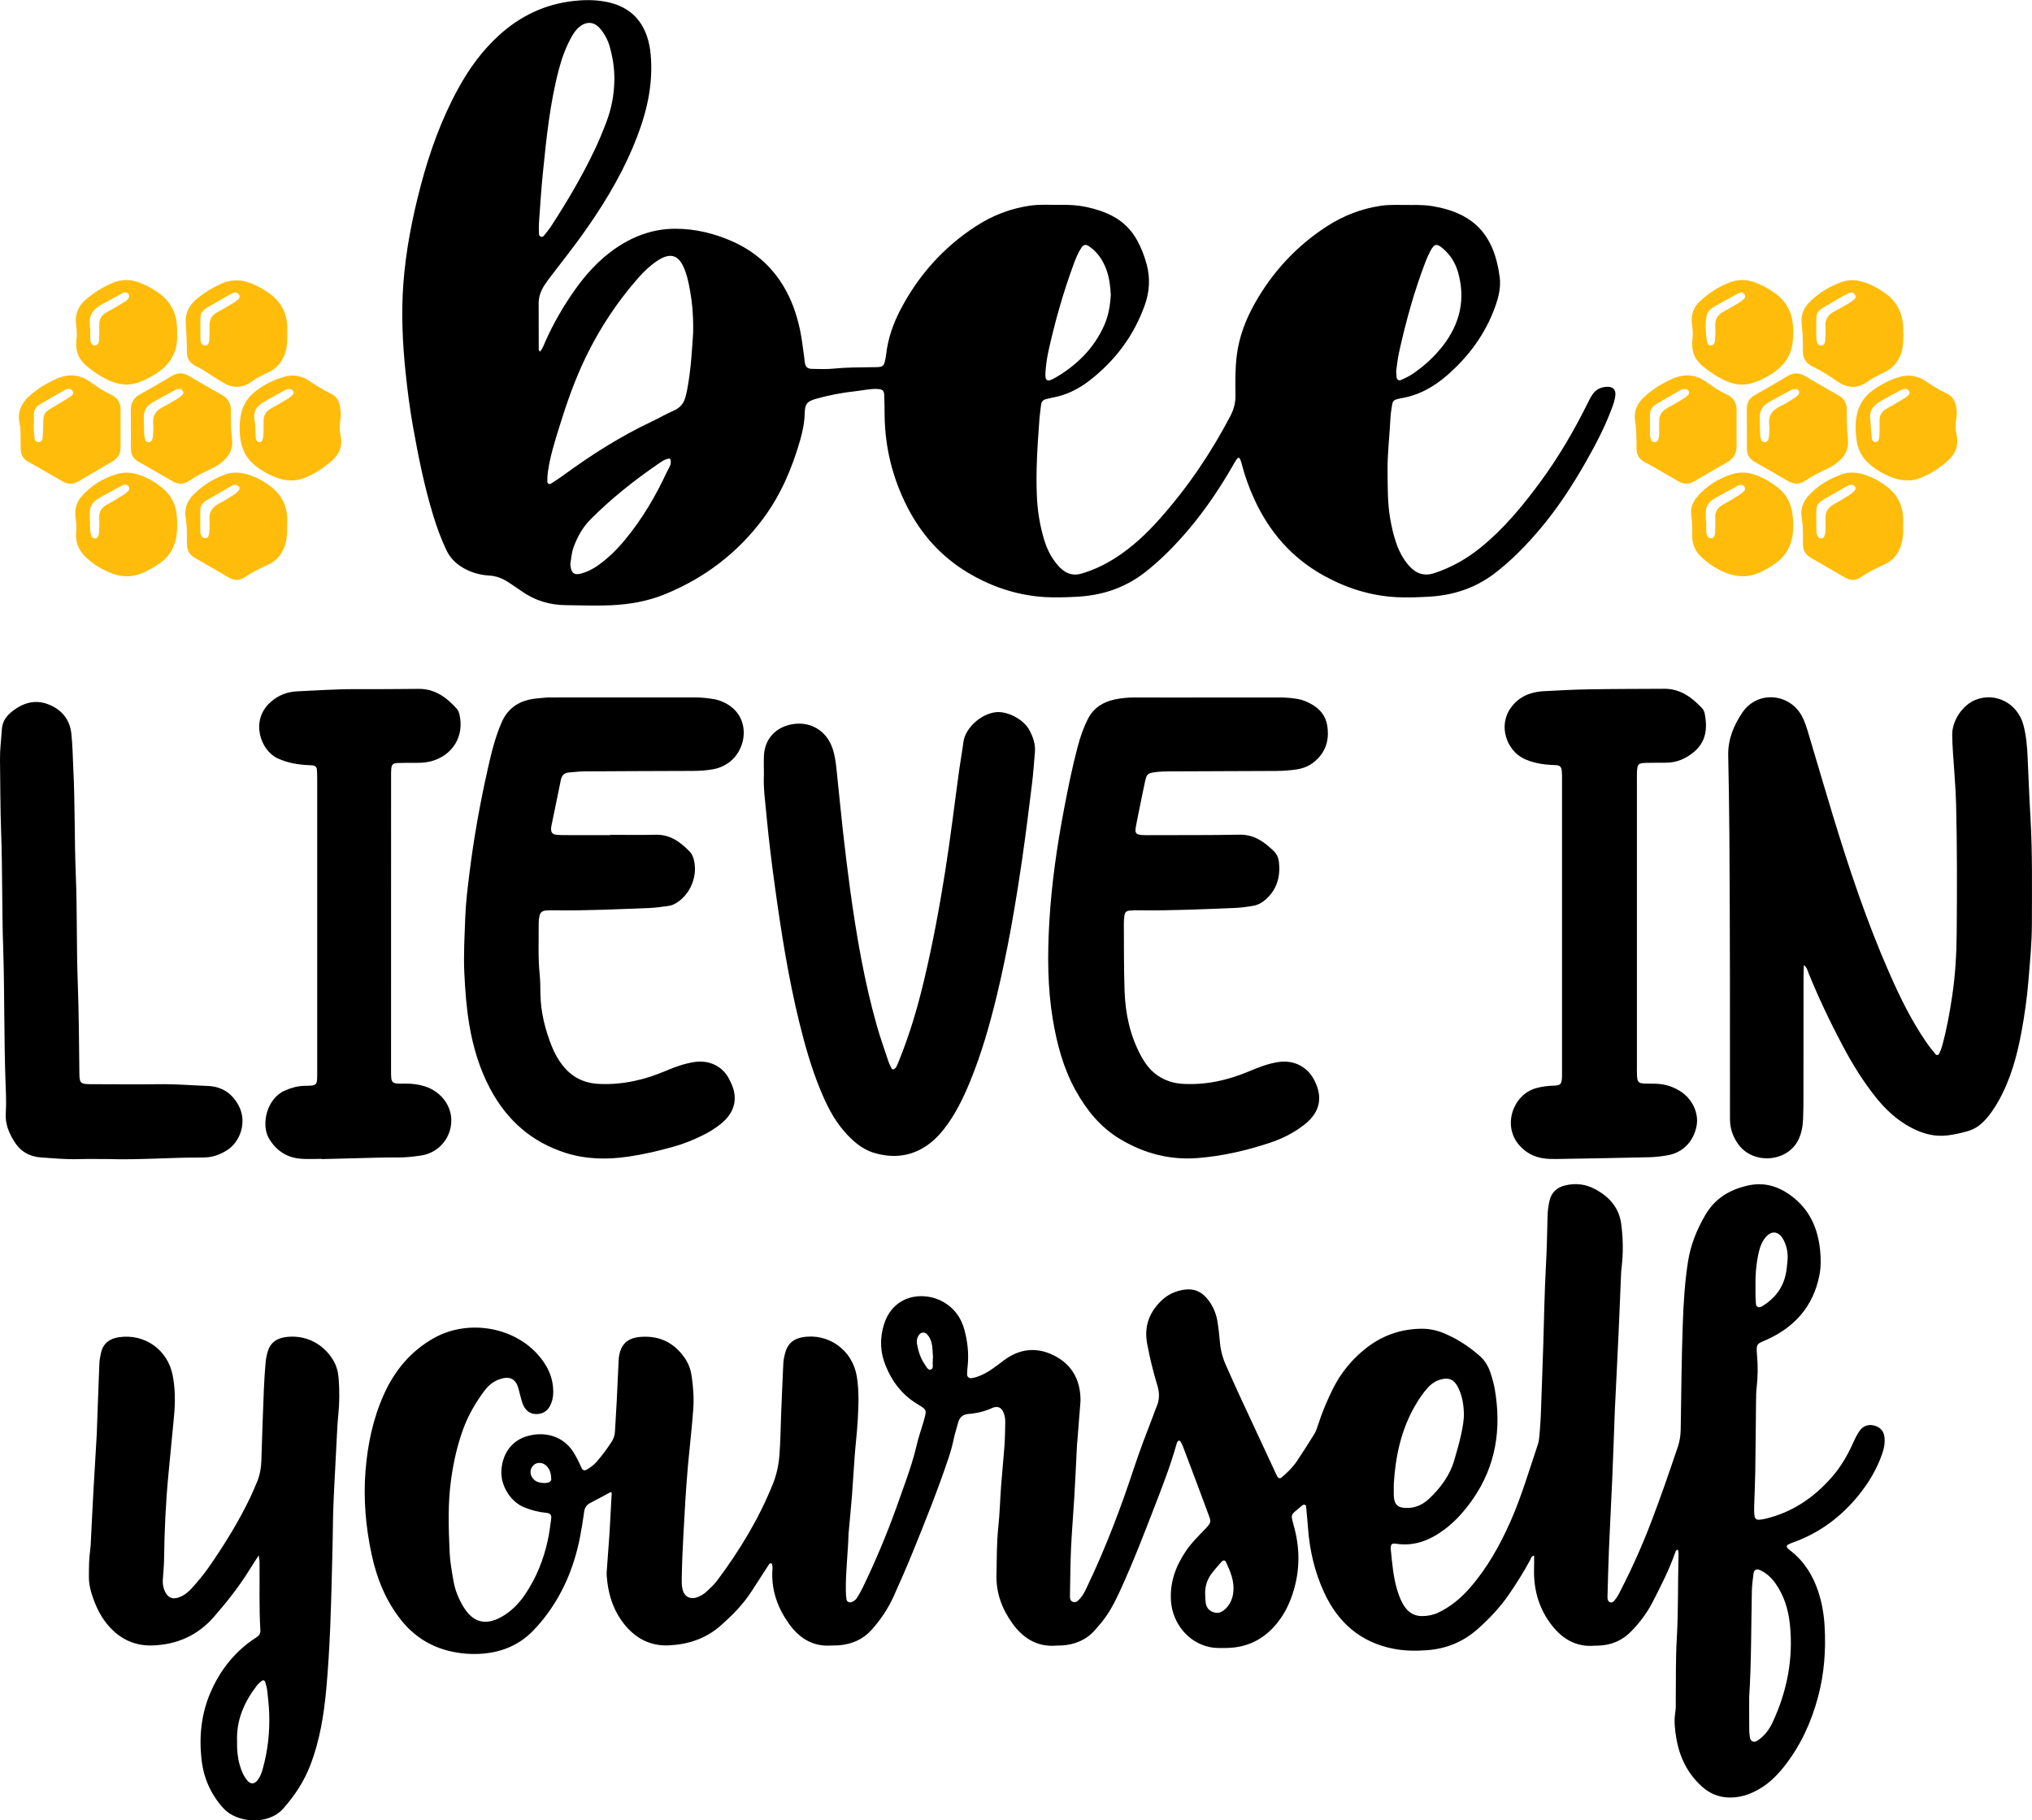 <?xml version="1.0" encoding="UTF-8"?>
<svg xmlns="http://www.w3.org/2000/svg" xmlns:xlink="http://www.w3.org/1999/xlink" version="1.1" id="katman_1" x="0px" y="0px" viewBox="0 0 661.74 592.78" style="enable-background:new 0 0 661.74 592.78;" xml:space="preserve"> <style type="text/css"> .st0{fill:#FFBC0A;} </style> <g> <path d="M546.37,504.59c-0.65,0.24-0.73,0.7-0.87,1.1c-1.95,5.55-4.62,10.77-7.3,15.98c-1.81,3.53-4.18,6.67-6.95,9.53 c-2.99,3.08-6.62,4.58-10.88,4.67c-0.34,0.01-0.68-0.01-1.01,0.02c-6.43,0.56-11.06-2.54-14.62-7.47 c-3.84-5.3-5.37-11.35-5.15-17.86c0.04-1.32,0.01-2.65,0.01-3.99c-0.96,0.14-1.03,0.94-1.32,1.48c-2.02,3.78-4.32,7.4-6.73,10.94 c-2.94,4.32-6.48,8.09-10.39,11.53c-4.73,4.17-10.23,6.41-16.55,6.85c-3.63,0.26-7.22,0.22-10.76-0.47 c-10.82-2.09-18.16-8.59-22.67-18.42c-3.04-6.61-4.68-13.62-5.21-20.89c-0.17-2.36-0.41-4.71-0.63-7.07 c-0.05-0.48-0.62-0.7-1.03-0.44c-0.1,0.06-0.2,0.11-0.28,0.18c-3.9,3.44-3.85,2.21-2.51,7.27c2.09,7.88,1.72,15.61-1.19,23.23 c-1.14,2.98-2.7,5.72-4.73,8.15c-4.12,4.94-9.43,7.57-15.9,7.72c-1.91,0.04-3.84,0.11-5.73-0.28c-6.89-1.41-12.09-7.63-12.62-14.91 c-0.45-6.15,1.56-11.53,4.95-16.51c1.59-2.34,3.58-4.34,5.55-6.37c2.96-3.04,2.67-2.77,1.3-6.48c-2.57-6.98-5.21-13.93-7.84-20.89 c-0.24-0.63-0.55-1.23-0.87-1.82c-0.08-0.15-0.39-0.28-0.55-0.24c-0.18,0.04-0.36,0.25-0.48,0.43c-0.12,0.18-0.18,0.41-0.24,0.63 c-2.1,7.5-4.97,14.73-7.78,21.99c-3.01,7.78-6.02,15.56-9.43,23.17c-1.66,3.7-3.31,7.41-5.61,10.78c-1.15,1.68-2.46,3.22-3.81,4.74 c-2.88,3.22-6.54,4.69-10.76,4.95c-0.56,0.04-1.13,0-1.69,0.04c-6.28,0.55-10.88-2.37-14.39-7.22c-3.38-4.68-5.33-9.91-5.19-15.78 c0.13-5.18,0.04-10.36,0.59-15.54c0.48-4.48,0.59-8.99,0.92-13.49c0.32-4.27,0.77-8.53,1.08-12.8c0.18-2.58,0.23-5.18,0.27-7.77 c0.02-1.24-0.14-2.47-0.72-3.62c-0.61-1.2-1.49-1.66-2.75-1.4c-0.22,0.05-0.44,0.11-0.64,0.2c-2.49,1.12-5.11,1.79-7.83,1.99 c-2,0.15-3,1.19-3.47,3.05c-0.44,1.74-1.04,3.44-1.4,5.22c-0.42,2.09-1.02,4.16-1.7,6.19c-3.44,10.26-7.46,20.31-11.54,30.34 c-1.99,4.91-4.11,9.77-6.29,14.59c-1.82,4.03-4.27,7.68-7.24,10.97c-2.78,3.09-6.35,4.58-10.43,4.97c-0.9,0.09-1.8,0.02-2.7,0.08 c-6.03,0.42-10.43-2.47-13.75-7.12c-3.54-4.97-5.61-10.52-5.41-16.76c0.03-0.97,0.28-1.99-0.25-2.88 c-0.67-0.11-0.84,0.36-1.06,0.71c-1.84,2.83-3.68,5.67-5.51,8.51c-2.72,4.21-6.22,7.71-9.94,11.01c-4.77,4.23-10.46,6.13-16.7,6.47 c-6.82,0.38-11.97-2.81-15.74-8.21c-2.96-4.24-4.32-9.14-4.71-14.29c-0.03-0.45-0.05-0.9-0.02-1.35c0.31-4.27,0.63-8.54,0.93-12.81 c0.12-1.69,0.19-3.38,0.28-5.06c0.14-2.68,0.29-5.36,0.43-8c-0.25-0.08-0.38-0.17-0.45-0.13c-2.18,1.16-4.34,2.36-6.54,3.49 c-1.21,0.62-1.81,1.52-1.99,2.89c-0.37,2.79-0.83,5.57-1.37,8.34c-1.94,9.9-5.78,18.95-12.13,26.85c-0.99,1.23-2.05,2.4-3.14,3.53 c-4.44,4.58-9.95,6.9-16.23,7.44c-3.72,0.32-7.43,0.04-11.08-0.85c-6.36-1.56-11.56-4.93-15.64-10.04 c-5.03-6.31-7.94-13.59-9.62-21.4c-1.93-8.97-2.71-18.08-1.99-27.23c0.68-8.57,2.43-16.96,5.98-24.87 c3.52-7.83,8.79-14.16,16.34-18.38c10.84-6.06,25.39-3.78,33.58,5.15c3.31,3.6,5.35,7.78,5.23,12.81c-0.04,1.5-0.38,2.89-1.08,4.21 c-0.95,1.77-2.51,2.6-4.43,2.6c-1.99,0-3.41-1.09-4.23-2.87c-0.38-0.81-0.6-1.7-0.84-2.56c-0.34-1.19-0.57-2.42-0.97-3.59 c-0.78-2.25-2.44-3.16-4.76-2.65c-2.53,0.55-4.51,1.96-6.06,4.03c-2.85,3.81-5.23,7.89-6.89,12.36c-1.93,5.2-3.13,10.58-3.93,16.06 c-1.18,8.08-0.91,16.2-0.54,24.3c0.14,3.14,0.73,6.27,1.27,9.37c0.53,3.02,1.7,5.84,3.31,8.46c3.02,4.91,7.05,5.99,12.1,3.25 c3.34-1.82,5.91-4.47,8.01-7.61c3.56-5.31,5.89-11.15,7.25-17.37c0.5-2.31,0.81-4.66,1.12-7.01c0.18-1.33-0.25-1.87-1.64-2.01 c-2.49-0.24-4.89-0.87-7.19-1.81c-4.43-1.82-7.64-7.05-7.38-11.89c0.3-5.62,3.42-9.91,8.57-11.32c5.88-1.62,11.68,0.21,14.85,5.21 c1.03,1.63,1.87,3.34,2.64,5.1c0.41,0.94,1,1.09,1.9,0.55c1.16-0.71,2.25-1.51,3.14-2.55c1.76-2.06,3.39-4.21,4.84-6.5 c0.62-0.98,0.97-2.01,1.04-3.17c0.17-3.26,0.4-6.52,0.57-9.78c0.23-4.5,0.43-9,0.64-13.5c0.02-0.34,0.04-0.68,0.08-1.01 c0.58-4.28,2.86-6.34,7.17-6.63c6.19-0.43,10.95,1.95,14.4,7.08c1.16,1.73,1.83,3.65,2.12,5.65c0.52,3.56,0.79,7.12,0.53,10.77 c-0.44,6.07-1.16,12.11-1.71,18.17c-0.69,7.63-1.1,15.28-1.51,22.93c-0.26,4.73-0.46,9.45-0.54,14.18c-0.02,1.12,0,2.28,0.25,3.36 c0.61,2.61,2.69,3.56,5.16,2.51c1.05-0.45,2.01-1.04,2.82-1.83c1.13-1.1,2.33-2.16,3.27-3.41c7.32-9.78,13.63-20.16,18.19-31.54 c1.19-2.95,1.85-5.97,2.11-9.17c0.37-4.5,0.4-9,0.57-13.51c0.2-5.4,0.46-10.81,0.7-16.21c0.06-1.47,0.35-2.91,0.79-4.31 c0.84-2.65,2.74-4.06,5.38-4.53c8.5-1.51,16.32,4.11,17.76,12.66c0.79,4.71,0.59,9.44,0.33,14.17c-0.22,3.93-0.7,7.85-1,11.78 c-0.33,4.27-0.55,8.54-0.88,12.81c-0.31,3.93-0.7,7.85-1.05,11.78c-0.02,0.22-0.07,0.45-0.07,0.67c-0.16,6.31-1,12.59-0.88,18.91 c0.02,0.9,0.08,1.8,0.23,2.68c0.11,0.65,1,1.02,1.63,0.78c0.77-0.29,1.39-0.78,1.81-1.46c0.65-1.05,1.27-2.13,1.81-3.24 c4.12-8.53,7.8-17.25,11-26.17c1.03-2.86,2.05-5.73,3.06-8.6c1.35-3.83,2.61-7.68,3.52-11.64c0.63-2.74,1.61-5.4,2.37-8.11 c0.94-3.36,0.95-3.43-1.94-5.15c-5.06-3.01-8.44-7.38-10.59-12.77c-1.73-4.34-1.89-8.68-0.5-13.22 c3.01-9.85,13.03-11.02,19.36-7.39c3.52,2.02,5.74,5.06,6.8,8.9c1.08,3.93,1.54,7.96,1.1,12.05c-0.1,0.89-0.18,1.79-0.18,2.69 c0,0.7,0.67,1.28,1.36,1.19c0.55-0.07,1.1-0.2,1.64-0.37c1.85-0.57,3.53-1.49,5.11-2.59c1.29-0.9,2.55-1.86,3.81-2.81 c5.06-3.81,10.56-4.48,16.21-1.72c5.91,2.89,8.74,7.9,8.81,14.47c0,0.23,0,0.45-0.02,0.68c-0.33,4.16-0.66,8.31-0.99,12.46 c-0.04,0.56-0.11,1.12-0.14,1.68c-0.29,5.63-0.54,11.25-0.87,16.88c-0.32,5.51-0.81,11.01-1.06,16.52 c-0.23,5.07-0.26,10.14-0.35,15.21c-0.01,0.88-0.14,1.96,0.85,2.39c1.16,0.51,1.87-0.44,2.53-1.18c1.15-1.28,1.78-2.86,2.51-4.39 c5.93-12.44,10.77-25.3,15.08-38.37c1.84-5.57,3.96-11.03,6.06-16.5c0.41-1.05,0.75-2.13,1.2-3.16c0.99-2.29,0.93-4.57,0.2-6.93 c-1.36-4.42-2.43-8.91-3.29-13.46c-1.06-5.59,0.61-10.2,4.65-14.09c2.12-2.04,4.67-3.15,7.51-3.56c2.88-0.41,5.32,0.52,7.24,2.77 c1.96,2.3,3.1,4.96,3.54,7.92c0.3,2.01,0.56,4.02,0.71,6.04c0.19,2.74,0.86,5.33,1.97,7.83c1.47,3.29,2.93,6.59,4.44,9.87 c3.98,8.59,7.98,17.17,11.98,25.75c0.14,0.3,0.29,0.62,0.49,0.88c0.32,0.42,0.79,0.48,1.17,0.16c1.91-1.6,3.69-3.33,5.08-5.41 c1.94-2.91,3.84-5.84,5.66-8.82c0.58-0.95,0.91-2.06,1.26-3.12c1.33-4.08,2.99-8.02,4.92-11.85c2.59-5.12,6.19-9.44,10.66-12.96 c5.3-4.16,11.39-6.3,18.17-6.33c2.52-0.01,4.93,0.52,7.24,1.49c4.31,1.79,8.15,4.32,11.65,7.41c1.66,1.46,2.74,3.3,3.42,5.35 c0.6,1.81,1.14,3.67,1.46,5.55c2.19,12.85,0.35,24.93-7.24,35.79c-2.59,3.7-5.56,7.1-9.22,9.82c-4.59,3.4-9.58,5.46-15.44,4.64 c-0.33-0.05-0.67-0.1-1.01-0.09c-0.49,0.02-0.86,0.24-0.93,0.78c-0.04,0.33-0.1,0.68-0.06,1.01c0.46,4.6,0.81,9.21,2.2,13.65 c0.58,1.83,1.27,3.61,2.39,5.2c1.41,1.99,3.28,3.02,5.74,2.97c1.71-0.04,3.34-0.31,4.92-1.03c4.18-1.92,7.59-4.79,10.59-8.23 c5.61-6.45,9.72-13.81,13.16-21.57c3.61-8.16,6.09-16.73,8.94-25.16c0.21-0.63,0.33-1.31,0.39-1.98c0.2-2.24,0.42-4.49,0.51-6.74 c0.3-7.77,0.56-15.54,0.82-23.31c0.29-8.79,0.4-17.58,0.89-26.35c0.29-5.18,0.39-10.36,0.51-15.54c0.04-1.81,0.23-3.6,0.65-5.36 c0.63-2.68,2.31-4.26,4.97-4.94c3.46-0.88,6.83-0.45,9.85,1.17c4.54,2.43,7.83,5.96,8.54,11.43c0.6,4.61,0.67,9.21,0.14,13.82 c-0.08,0.67-0.16,1.34-0.19,2.02c-0.27,6.42-0.51,12.83-0.81,19.25c-0.36,7.99-0.77,15.98-1.16,23.97 c-0.01,0.23-0.03,0.45-0.04,0.68c-0.29,7.66-0.54,15.32-0.87,22.97c-0.34,7.88-0.77,15.75-1.1,23.63 c-0.21,5.07-0.31,10.14-0.46,15.21c0,0.11,0.01,0.23,0.03,0.34c0.11,0.57,0.28,1.11,0.94,1.26c0.49,0.11,0.87-0.15,1.18-0.49 c1.01-1.09,1.63-2.43,2.3-3.73c3.66-7.13,6.91-14.43,9.77-21.92c3.1-8.11,5.92-16.31,8.7-24.54c0.62-1.84,0.9-3.7,0.93-5.64 c0.18-11.49,0.27-22.99,0.68-34.48c0.24-6.75,0.65-13.5,1.7-20.2c0.85-5.43,2.86-10.38,5.61-15.11c3.1-5.35,7.79-8.22,13.67-9.59 c5.22-1.22,9.74,0.01,14.02,3.07c6.25,4.48,9.03,10.78,9.74,18.16c0.26,2.69,0.26,5.41-0.28,8.09c-2.01,9.96-8,16.71-17.08,20.82 c-3.15,1.43-3.57,1.04-3.2,5.13c0.32,3.47,0.26,6.98-0.13,10.47c-0.15,1.34-0.17,2.7-0.19,4.05c-0.09,7.78-0.14,15.56-0.26,23.34 c-0.06,3.94-0.26,7.88-0.37,11.82c-0.02,0.9,0.02,1.81,0.14,2.69c0.1,0.76,0.67,1.2,1.43,1.15c0.78-0.04,1.56-0.2,2.32-0.38 c8.51-2.07,15.41-6.73,21.17-13.21c3.02-3.4,5.31-7.27,7.16-11.41c0.6-1.33,1.24-2.67,2.07-3.87c1.32-1.9,3.28-2.4,5.36-1.63 c1.64,0.61,2.56,1.78,2.78,3.5c0.23,1.83-0.06,3.59-0.66,5.32c-1.73,5.08-4.42,9.62-7.79,13.76c-5.74,7.06-12.81,12.3-21.43,15.36 c-0.53,0.19-1.06,0.38-1.54,0.67c-0.48,0.28-0.47,0.75-0.12,1.14c0.3,0.33,0.67,0.6,1.02,0.87c4.41,3.46,7.23,8.01,8.97,13.25 c1.21,3.65,1.85,7.41,2.07,11.27c0.46,7.82-0.12,15.53-2.15,23.11c-2.22,8.26-5.71,15.89-11.05,22.63 c-2.69,3.4-5.78,6.31-9.75,8.19c-1.44,0.68-2.91,1.24-4.46,1.54c-4.7,0.91-8.92,0.04-12.57-3.26c-4.73-4.28-7.3-9.66-8.33-15.84 c-0.46-2.78-0.78-5.57-0.3-8.41c0.21-1.21,0.13-2.47,0.14-3.71c0.09-6.65-0.07-13.32,0.32-19.95c0.52-8.79,0.34-17.58,0.56-26.37 C546.6,506.52,546.78,505.53,546.37,504.59z M453.9,483.21c0,1.23,0,2.35,0,3.48c0,0.34,0.01,0.68,0.05,1.01 c0.27,2.24,1.23,3.16,3.5,3.32c3.11,0.22,5.74-0.89,7.97-3c3.73-3.54,6.74-7.56,8.19-12.58c0.78-2.7,1.59-5.4,2.18-8.15 c0.51-2.41,1.03-4.85,0.93-7.35c-0.12-2.96-0.62-5.82-2.04-8.46c-1.23-2.29-2.87-2.95-5.33-2.32c-1.69,0.44-3.08,1.33-4.26,2.6 c-1.69,1.83-3.04,3.89-4.29,6.04C456.24,465.71,454.44,474.33,453.9,483.21z M569.64,552.62c0,3.98-0.02,7.14,0.01,10.29 c0.01,1.01,0.08,2.03,0.25,3.02c0.18,1.02,1.19,1.52,2.04,1.08c0.49-0.26,0.97-0.58,1.4-0.94c1.67-1.39,2.93-3.1,3.85-5.07 c4.8-10.22,6.89-20.94,5.69-32.2c-0.51-4.76-1.9-9.26-4.71-13.23c-1.33-1.88-2.98-3.37-5.08-4.33c-1-0.46-1.88-0.04-2.02,1.02 c-0.25,1.9-0.51,3.81-0.56,5.71C570.27,529.8,570.35,541.63,569.64,552.62z M571.69,418.59c0,0.78-0.02,1.57,0,2.35 c0.03,1.23,0.03,2.47,0.15,3.69c0.08,0.92,0.86,1.27,1.73,0.88c0.1-0.05,0.21-0.09,0.3-0.15c3.91-2.38,6.61-5.69,7.63-10.21 c0.34-1.53,0.49-3.1,0.62-4.66c0.19-2.27-0.17-4.5-1.19-6.54c-1.66-3.32-4.33-3.47-6.44-0.39c-1.1,1.6-1.6,3.45-1.97,5.33 C571.88,412.09,571.63,415.32,571.69,418.59z M392.48,519.33c0.04,0.78,0.05,1.57,0.14,2.35c0.17,1.56,0.88,2.71,2.46,3.28 c1.61,0.59,2.88,0.01,3.98-1.04c1.6-1.53,2.4-3.45,2.6-5.67c0.32-3.51-0.99-6.59-2.43-9.64c-0.27-0.57-0.9-0.62-1.4-0.06 c-0.98,1.07-1.93,2.18-2.84,3.31C393.22,514.03,392.31,516.5,392.48,519.33z M303.77,442.36c0.03,0,0.05,0,0.08,0 c-0.09-1.34-0.11-2.7-0.28-4.03c-0.18-1.47-0.7-2.84-1.76-3.93c-0.66-0.68-1.79-0.6-2.39,0.13c-0.76,0.93-0.99,2.02-0.78,3.17 c0.42,2.34,1.13,4.59,2.5,6.57c0.5,0.73,1.06,1.94,1.88,1.73c1.2-0.31,0.58-1.7,0.75-2.62 C303.82,443.04,303.77,442.7,303.77,442.36z M177.41,482.93c0.18-0.02,0.63-0.03,1.07-0.14c0.58-0.15,1.05-0.53,1.04-1.16 c-0.03-1.48-0.33-2.91-1.34-4.07c-1.25-1.43-3.27-1.6-4.48-0.4c-1.36,1.34-1.22,3.44,0.3,4.75 C174.91,482.7,176.01,482.88,177.41,482.93z"></path> <path d="M175.83,114.52c0.89-0.96,1.25-2.14,1.73-3.23c2.71-6.1,6.04-11.84,9.92-17.27c3.43-4.79,7.37-9.1,12.17-12.58 c6.02-4.35,12.73-6.92,20.13-6.95c6.46-0.03,12.74,1.46,18.69,4.1c7.11,3.15,12.72,8,16.74,14.7c2.64,4.41,4.28,9.19,5.33,14.17 c0.63,2.97,0.94,6.01,1.38,9.02c0.08,0.56,0.08,1.13,0.19,1.68c0.27,1.37,0.85,1.93,2.32,1.96c2.37,0.05,4.75,0.15,7.1-0.09 c4.16-0.42,8.33-0.39,12.5-0.46c0.68-0.01,1.36,0.01,2.03-0.04c1.36-0.11,1.74-0.44,2.08-1.78c0.19-0.76,0.36-1.54,0.44-2.32 c0.59-5.23,2.31-10.12,4.74-14.73c5.83-11.09,13.93-20.17,24.47-27.02c5.37-3.5,11.22-5.76,17.55-6.7 c3.35-0.5,6.75-0.22,10.13-0.27c2.82-0.05,5.62,0.11,8.4,0.71c2.88,0.62,5.66,1.5,8.28,2.85c3.63,1.86,6.35,4.62,8.28,8.19 c1.3,2.39,2.25,4.91,2.97,7.53c1.23,4.5,0.97,8.96-0.57,13.31c-3.52,9.93-9.59,18.05-17.89,24.52c-3.7,2.88-7.8,4.93-12.47,5.72 c-0.55,0.09-1.09,0.29-1.64,0.39c-1.18,0.21-1.71,0.93-1.82,2.09c-0.13,1.35-0.38,2.68-0.48,4.03c-0.63,8.66-1.27,17.31-0.84,26 c0.23,4.64,1,9.18,2.32,13.63c0.78,2.61,1.92,5.06,3.56,7.25c0.67,0.9,1.41,1.77,2.27,2.49c1.83,1.54,3.91,2.08,6.31,1.38 c4.04-1.18,7.78-2.98,11.3-5.25c5.35-3.45,9.94-7.79,14.15-12.51c9.12-10.23,16.76-21.49,23.11-33.64 c1.13-2.16,1.67-4.33,1.63-6.78c-0.07-4.28-0.11-8.55,0.42-12.83c0.75-6.04,2.86-11.61,5.79-16.84c5.83-10.4,13.72-18.94,23.8-25.4 c5.3-3.39,11.05-5.59,17.26-6.53c3.24-0.49,6.53-0.23,9.79-0.27c2.93-0.04,5.86,0.02,8.74,0.71c0.22,0.05,0.45,0.06,0.67,0.11 c10.91,2.45,17.78,8.59,19.59,22.76c0.42,3.26-0.39,6.51-1.51,9.62c-3.18,8.8-8.54,16.07-15.54,22.19 c-4.41,3.85-9.36,6.64-15.23,7.57c-0.44,0.07-0.87,0.22-1.31,0.33c-0.88,0.21-1.32,0.8-1.44,1.67c-0.18,1.34-0.46,2.68-0.53,4.02 c-0.28,5.96-1.04,11.9-0.97,17.89c0.06,5.07-0.02,10.14,0.84,15.17c0.5,2.9,1.15,5.75,2.15,8.51c0.93,2.56,2.22,4.94,4.05,6.98 c2.22,2.48,4.83,3.45,8.19,2.35c5.54-1.82,10.49-4.62,15.01-8.27c7.52-6.07,13.62-13.44,19.33-21.17 c5.98-8.09,11.05-16.74,15.52-25.74c0.5-1.01,1.01-2.02,1.63-2.96c1.14-1.74,2.87-2.5,4.9-2.53c1.82-0.03,2.74,0.98,2.57,2.76 c-0.14,1.47-0.63,2.85-1.14,4.23c-2.21,5.94-5.11,11.53-8.23,17.03c-4.51,7.96-9.48,15.62-15.42,22.59 c-4.39,5.15-9.1,10-14.51,14.13c-6.4,4.89-13.7,7.21-21.66,7.62c-3.36,0.17-6.72,0.32-10.11,0.15c-8.65-0.42-16.62-2.98-24.09-7.14 c-10.29-5.74-17.63-14.23-22.49-24.92c-1.68-3.7-3.06-7.51-4.06-11.46c-0.14-0.54-0.32-1.08-0.56-1.58 c-0.17-0.35-0.6-0.4-0.83-0.11c-0.42,0.52-0.76,1.11-1.09,1.69c-4.36,7.66-9.25,14.96-14.96,21.68c-4.24,4.99-8.81,9.65-13.98,13.7 c-6.64,5.19-14.22,7.63-22.55,8.01c-3.37,0.16-6.72,0.3-10.11,0.09c-9.1-0.56-17.45-3.37-25.19-8.03 c-8.61-5.19-15.07-12.4-19.64-21.37c-4.74-9.31-7.2-19.15-7.35-29.58c-0.03-2.25-0.03-4.51-0.13-6.76 c-0.07-1.54-0.56-1.93-2.11-2.02c-2.39-0.14-4.71,0.44-7.05,0.7c-4.37,0.47-8.69,1.27-12.93,2.46c-3,0.84-3.75,1.66-3.81,4.72 c-0.06,2.97-0.64,5.82-1.44,8.64c-2.61,9.17-6.31,17.88-12.01,25.58c-8.31,11.23-19.07,19.4-31.98,24.7 c-5.68,2.33-11.65,3.36-17.79,3.63c-4.85,0.22-9.68-0.01-14.51-0.04c-5.35-0.04-10.21-1.51-14.58-4.63 c-1.37-0.98-2.79-1.91-4.2-2.84c-1.91-1.26-3.94-2.04-6.3-2.18c-3.06-0.18-5.99-1.02-8.65-2.63c-2.28-1.38-4.05-3.18-5.21-5.61 c-1.75-3.67-3.14-7.48-4.32-11.37c-2.9-9.5-4.85-19.22-6.59-28.99c-1.03-5.77-1.77-11.58-2.38-17.41 c-1.01-9.65-1.46-19.35-0.74-29.03c0.81-10.81,2.89-21.42,5.66-31.91c2.91-11.05,6.77-21.73,12.28-31.77 c3.55-6.46,7.86-12.36,13.36-17.33c6.8-6.15,14.66-9.91,23.84-11.01c3.52-0.42,6.96-0.45,10.42,0.15 c7.38,1.29,12.22,5.42,14.2,12.72c0.53,1.96,0.77,3.97,0.89,6.01c0.61,10.17-2.06,19.65-5.97,28.87 c-4.38,10.33-10.26,19.81-16.79,28.88c-3.03,4.21-6.26,8.26-9.4,12.39c-0.82,1.08-1.66,2.14-2.4,3.27c-1.19,1.82-2.02,3.79-2.03,6 c-0.01,5.07,0.01,10.14,0.03,15.22C175.43,114,175.62,114.17,175.83,114.52z M225.73,108.29c0.12-6.55-0.48-11.24-1.44-15.88 c-0.34-1.65-0.79-3.3-1.42-4.86c-1.85-4.59-4.6-5.41-8.75-2.67c-2.36,1.56-4.4,3.49-6.27,5.62c-6.88,7.84-12.57,16.44-17.11,25.84 c-3.54,7.33-6.22,14.97-8.61,22.73c-1.5,4.84-3.03,9.68-3.72,14.72c-0.14,1-0.17,2.01-0.17,3.02c0,0.65,0.65,1.02,1.19,0.68 c1.42-0.91,2.84-1.83,4.2-2.83c9.02-6.6,18.42-12.57,28.54-17.35c2.44-1.15,4.79-2.53,7.26-3.61c2.18-0.95,3.38-2.53,3.89-4.75 c0.15-0.66,0.33-1.31,0.45-1.97C225.07,120.21,225.39,113.35,225.73,108.29z M200.07,25.92c0.06-3.63-0.52-7.18-1.49-10.67 c-0.61-2.2-1.66-4.19-3.14-5.93c-1.88-2.21-4.26-2.46-6.55-0.72c-1.19,0.9-2.03,2.1-2.75,3.39c-1.82,3.27-3.11,6.74-4.07,10.35 c-2.97,11.15-4.13,22.58-5.28,34c-0.53,5.26-0.86,10.54-1.24,15.82c-0.1,1.34-0.07,2.7-0.03,4.05c0.01,0.28,0.24,0.66,0.48,0.81 c0.44,0.27,0.9,0.04,1.18-0.32c0.84-1.06,1.7-2.1,2.43-3.23c5.21-8.04,10.08-16.28,14.18-24.95c1.35-2.85,2.54-5.77,3.66-8.72 C199.16,35.34,200.03,30.7,200.07,25.92z M361.74,95.93c-0.18-2.78-0.47-5.57-1.47-8.23c-1.13-3-2.86-5.6-5.55-7.46 c-1.09-0.76-1.87-0.63-2.57,0.45c-1.11,1.7-1.86,3.58-2.56,5.49c-3.34,9.08-5.97,18.38-8.08,27.82c-0.51,2.29-0.86,4.65-1.03,6.99 c-0.23,3.14,0.46,3.59,3.14,2.04c7.07-4.1,12.69-9.63,16.03-17.21C361.02,102.68,361.56,99.36,361.74,95.93z M454.68,120.8 c0.06,0.96,0.07,1.53,0.14,2.09c0.1,0.77,0.74,1.18,1.47,0.84c1.22-0.56,2.47-1.13,3.58-1.87c3.87-2.59,7.3-5.72,10.12-9.39 c5.48-7.13,7.34-15.08,4.82-23.87c-0.86-3-2.47-5.55-4.82-7.6c-2.08-1.8-2.87-1.67-4.13,0.67c-0.59,1.09-1.11,2.22-1.55,3.37 c-3.74,9.69-6.49,19.68-8.72,29.81C455.13,116.93,454.94,119.07,454.68,120.8z M185.73,183.79c0.06,0.41,0.08,0.75,0.15,1.08 c0.36,1.84,1.29,2.42,3.16,1.94c2.1-0.53,4-1.47,5.76-2.73c3.23-2.31,6.04-5.06,8.57-8.1c5.66-6.79,10.12-14.34,13.82-22.34 c0.61-1.32,1.83-2.63,0.98-4.33c-1.54,0.08-2.73,1-3.91,1.81c-7.81,5.37-15.2,11.24-21.91,17.97c-2.61,2.62-4.32,5.72-5.57,9.14 C186.12,180.06,186.01,181.98,185.73,183.79z"></path> <path d="M587.45,314.23c-0.04,1.35-0.11,2.43-0.11,3.51c-0.01,12.96-0.01,25.93-0.03,38.89c0,2.59-0.01,5.19-0.12,7.78 c-0.1,2.37-0.5,4.68-1.59,6.86c-3.65,7.23-14.59,7.96-19.39,1.5c-1.86-2.5-2.83-5.22-2.83-8.46c0.02-30.66,0.02-61.33-0.19-91.99 c-0.06-8.79-0.2-17.58-0.38-26.36c-0.11-5.24,1.82-9.78,4.58-13.9c4.98-7.41,15.84-6.39,19.7,1.69c0.73,1.52,1.26,3.14,1.74,4.76 c2.66,8.85,5.23,17.73,7.92,26.57c5.31,17.48,11.09,34.8,18.43,51.55c3.44,7.85,7.19,15.55,12.06,22.65 c0.95,1.39,2.01,2.71,3.08,4.01c0.31,0.38,0.91,0.36,1.15-0.12c0.4-0.8,0.74-1.64,0.98-2.5c1.48-5.33,2.46-10.76,3.28-16.23 c1.05-6.92,1.43-13.89,1.49-20.89c0.11-13.87,0.15-27.73-0.2-41.6c-0.14-5.74-0.69-11.47-1.04-17.2c-0.11-1.8-0.2-3.6-0.23-5.4 c-0.07-4.64,3.34-9.75,7.59-11.45c6.53-2.61,13.7,1.1,15.6,8.18c0.94,3.49,1.22,7.11,1.38,10.71c0.3,6.53,0.54,13.07,0.92,19.58 c0.67,11.5,0.47,22.99,0.46,34.48c-0.01,6.2-0.62,12.37-1.13,18.55c-0.46,5.51-1.21,10.98-2.22,16.4 c-1.46,7.9-3.52,15.61-7.5,22.69c-1.45,2.57-3.07,4.99-5.21,7.04c-1.41,1.35-3.02,2.3-4.92,2.83c-2.62,0.73-5.27,1.35-7.96,1.47 c-3.55,0.16-6.91-0.85-10.07-2.47c-4.7-2.41-8.5-5.89-11.77-9.99c-4.17-5.21-7.67-10.87-10.79-16.75 c-4.06-7.67-7.81-15.5-11.08-23.55C588.69,316.18,588.53,315.15,587.45,314.23z"></path> <path d="M393.37,227.13c7.89,0,15.78,0,23.67,0c1.92,0,3.82,0.17,5.71,0.51c1.47,0.26,2.79,0.83,4.09,1.53 c2.96,1.58,4.91,3.87,5.42,7.29c0.54,3.64-0.07,6.98-2.46,9.85c-1.94,2.33-4.42,3.77-7.47,4.23c-2.24,0.34-4.48,0.5-6.73,0.51 c-11.61,0.04-23.22,0.08-34.83,0.14c-1.46,0.01-2.94,0.05-4.38,0.23c-2.71,0.35-2.97,0.61-3.53,3.24c-0.69,3.19-1.33,6.4-1.98,9.6 c-0.34,1.66-0.68,3.31-0.98,4.98c-0.37,2.1,0.02,2.57,2.24,2.69c0.9,0.05,1.8,0.03,2.71,0.02c9.58-0.03,19.17,0.04,28.75-0.15 c4.75-0.1,8.09,2.31,11.22,5.34c0.99,0.96,1.54,2.24,1.69,3.62c0.48,4.62-0.6,8.73-4.13,11.97c-1.27,1.17-2.74,2.01-4.46,2.27 c-1.89,0.29-3.8,0.59-5.7,0.66c-10.47,0.41-20.94,0.92-31.43,0.76c-1.01-0.02-2.03,0.02-3.04,0.11c-0.89,0.08-1.45,0.63-1.56,1.51 c-0.12,0.89-0.2,1.79-0.2,2.69c0.05,7.33-0.01,14.66,0.24,21.98c0.26,7.39,1.78,14.53,5.35,21.12c1.36,2.5,3,4.76,5.41,6.39 c2.49,1.69,5.18,2.55,8.21,2.72c7.49,0.43,14.55-1.15,21.4-4.01c3.12-1.3,6.24-2.57,9.63-3.08c5.39-0.81,9.64,1.71,11.8,5.92 c2.81,5.48,1.88,10.26-2.89,14.16c-3.54,2.89-7.58,4.89-11.89,6.3c-7.51,2.46-15.16,4.23-23.09,4.86 c-9.24,0.74-17.63-1.5-25.47-6.22c-6.37-3.83-10.86-9.4-14.41-15.81c-3.99-7.2-6.06-15.01-7.41-23.07 c-1.74-10.4-1.76-20.9-1.17-31.36c0.71-12.61,2.51-25.1,4.88-37.51c1.27-6.64,2.61-13.27,4.34-19.81c0.83-3.17,1.87-6.26,3.37-9.19 c1.83-3.59,4.89-5.53,8.7-6.34c2.2-0.47,4.45-0.67,6.72-0.66C377.58,227.16,385.48,227.14,393.37,227.13 C393.37,227.14,393.37,227.14,393.37,227.13z"></path> <path d="M198.64,271.85c4.96,0,9.92,0.09,14.88-0.03c4.73-0.12,8.08,2.39,11.12,5.52c0.6,0.62,1.02,1.52,1.25,2.36 c1.46,5.25-0.89,11.3-5.46,14.23c-0.87,0.55-1.8,0.96-2.82,1.08c-2.01,0.25-4.02,0.59-6.04,0.66c-10.36,0.39-20.71,0.92-31.08,0.75 c-0.9-0.02-1.81-0.01-2.7,0.07c-1.24,0.11-1.84,0.61-2.11,1.82c-0.17,0.76-0.26,1.56-0.25,2.34c0.03,5.63-0.24,11.27,0.34,16.89 c0.21,2.01,0.18,4.05,0.22,6.08c0.1,5.94,1.52,11.6,3.7,17.08c0.92,2.31,2.12,4.49,3.69,6.43c3.01,3.7,6.83,5.6,11.68,5.83 c7.73,0.37,14.99-1.34,22.01-4.35c2.91-1.25,5.87-2.28,9.02-2.77c4.82-0.75,9.36,1.32,11.49,5.8c0.1,0.2,0.2,0.41,0.3,0.61 c2.92,5.75,0.98,10.47-3.22,13.79c-1.68,1.33-3.49,2.47-5.41,3.45c-3.22,1.65-6.57,2.98-10.05,3.95c-4.78,1.34-9.6,2.47-14.51,3.19 c-6.87,1.01-13.69,0.93-20.39-1.18c-11.12-3.5-19.18-10.63-24.63-20.83c-3.54-6.63-5.64-13.75-6.87-21.12 c-0.91-5.45-1.3-10.94-1.58-16.47c-0.3-6.1,0.08-12.16,0.29-18.23c0.17-4.83,0.78-9.65,1.37-14.46c1.4-11.3,3.4-22.5,5.89-33.61 c1.18-5.28,2.43-10.54,4.61-15.53c1.71-3.92,4.66-6.31,8.71-7.32c1.84-0.46,3.79-0.51,5.69-0.72c0.56-0.06,1.13-0.04,1.69-0.04 c15.67,0,31.33,0,47-0.01c2.04,0,4.04,0.23,6.05,0.56c1.25,0.2,2.38,0.63,3.5,1.18c8.76,4.33,7.44,15.51,0.89,19.77 c-1.43,0.93-2.97,1.58-4.67,1.88c-2.23,0.4-4.47,0.53-6.73,0.54c-11.72,0.04-23.44,0.07-35.16,0.15c-1.68,0.01-3.37,0.23-5.05,0.35 c-1.59,0.11-2.38,1-2.68,2.53c-0.99,4.97-2.04,9.93-3.06,14.9c-0.07,0.33-0.08,0.67-0.09,1.01c-0.01,1.06,0.48,1.7,1.57,1.83 c0.89,0.11,1.8,0.13,2.7,0.13c4.96,0.01,9.92,0.01,14.88,0.01C198.64,271.92,198.64,271.88,198.64,271.85z"></path> <path d="M84.25,506.48c-1.3,2.03-2.17,3.33-2.99,4.67c-3.38,5.49-7.38,10.51-11.6,15.36c-5.33,6.13-12.25,9.12-20.27,9.31 c-6.28,0.14-11.32-2.7-15.06-7.66c-2.18-2.89-3.61-6.23-4.64-9.72c-0.48-1.63-0.75-3.29-0.74-5c0.02-2.93,0-5.86,0.43-8.77 c0.08-0.56,0.13-1.12,0.16-1.68c0.3-5.85,0.56-11.7,0.89-17.55c0.34-6.18,0.73-12.36,1.09-18.55c0.05-0.9,0.06-1.8,0.09-2.7 c0.25-6.75,0.48-13.51,0.76-20.26c0.05-1.12,0.27-2.23,0.51-3.33c0.69-3.17,2.83-4.73,5.92-5.17c8.38-1.18,15.8,4.1,17.43,12.4 c0.85,4.35,0.86,8.74,0.46,13.13c-0.59,6.39-1.22,12.78-1.84,19.17c-0.89,9.2-1.3,18.42-1.42,27.66c-0.03,2.25-0.29,4.49-0.41,6.74 c-0.08,1.38,0.18,2.7,0.81,3.93c0.99,1.91,2.45,2.43,4.5,1.67c1.63-0.6,2.94-1.65,4.09-2.91c2.04-2.26,3.99-4.59,5.73-7.1 c4.95-7.14,9.51-14.51,13.28-22.36c0.83-1.73,1.58-3.49,2.31-5.26c0.9-2.21,1.31-4.51,1.38-6.91c0.22-7.77,0.51-15.54,0.82-23.3 c0.12-2.92,0.31-5.85,0.57-8.76c0.11-1.22,0.38-2.45,0.75-3.63c0.83-2.63,2.77-4.03,5.43-4.45c6.44-1,12.45,1.87,15.82,7.47 c1.14,1.89,1.64,3.97,1.79,6.11c0.28,3.94,0.28,7.89-0.14,11.82c-0.22,2.02-0.32,4.04-0.42,6.06c-0.36,7.65-0.83,15.29-1.15,22.94 c-0.2,4.73-0.17,9.46-0.3,14.19c-0.22,8.67-0.4,17.34-0.76,26.01c-0.28,6.64-0.66,13.28-1.27,19.89 c-0.77,8.43-2.1,16.76-5.15,24.74c-2.04,5.33-5.08,9.97-8.87,14.25c-4.97,5.61-15.16,4.65-19.47-0.08 c-4.2-4.61-6.51-10.01-7.16-16.08c-0.81-7.5-0.04-14.83,3.03-21.85c2.96-6.77,7.29-12.39,13.3-16.7c0.55-0.39,1.11-0.77,1.68-1.13 c0.83-0.53,1.24-1.24,1.17-2.26c-0.45-7.43-0.18-14.87-0.27-22.31C84.51,508.1,84.41,507.68,84.25,506.48z M77.21,567.19 c-0.08,2.4,0.14,4.97,0.84,7.48c0.52,1.85,1.25,3.62,2.48,5.12c1.06,1.3,2.31,1.22,3.37-0.12c0.85-1.09,1.3-2.36,1.66-3.66 c1.66-5.88,2.31-11.9,2.11-18c-0.08-2.47-0.36-4.93-0.63-7.38c-0.11-0.99-0.38-1.98-0.67-2.94c-0.15-0.48-0.7-0.65-1.1-0.35 c-0.62,0.47-1.22,1-1.69,1.62C79.54,554.28,76.89,560.12,77.21,567.19z"></path> <path d="M248.77,252.32c0-2.39-0.07-4.3,0.01-6.22c0.24-5.25,3.54-9.06,8.72-10.17c6.1-1.31,11.59,1.8,13.61,7.75 c1.1,3.23,1.27,6.63,1.63,9.98c0.62,5.71,1.14,11.43,1.79,17.14c0.71,6.27,1.45,12.53,2.31,18.78c2.08,15.08,4.61,30.07,8.8,44.73 c1.08,3.79,2.42,7.5,3.66,11.25c0.21,0.64,0.5,1.26,0.79,1.86c0.19,0.39,0.42,0.95,0.94,0.78c0.37-0.12,0.72-0.53,0.91-0.89 c0.37-0.69,0.64-1.44,0.93-2.17c3.35-8.27,5.88-16.8,7.95-25.47c2.84-11.84,5.06-23.79,6.97-35.82 c1.77-11.13,3.09-22.31,4.63-33.47c0.4-2.9,0.96-5.78,1.32-8.69c0.56-4.56,5.6-9.15,10.44-9.76c3.84-0.48,9.2,2.3,11.08,5.87 c1.17,2.21,1.99,4.55,1.77,7.12c-0.29,3.37-0.51,6.74-0.92,10.09c-1.02,8.27-2.04,16.55-3.24,24.79 c-2.18,14.94-4.72,29.82-8.28,44.51c-2.28,9.43-4.94,18.75-8.62,27.73c-2.26,5.53-4.86,10.92-8.59,15.66 c-1.26,1.6-2.64,3.08-4.23,4.35c-5.56,4.45-11.85,5.34-18.5,3.36c-4.1-1.22-7.22-4.08-9.96-7.29c-3.34-3.91-5.56-8.46-7.5-13.16 c-2.93-7.1-5.03-14.47-6.86-21.92c-3.6-14.68-5.94-29.59-8-44.55c-1.03-7.47-1.95-14.97-2.67-22.48 C249.24,261.3,248.55,256.6,248.77,252.32z"></path> <path d="M533.08,300.99c0,15.44,0,30.88,0,46.33c0,1.01-0.03,2.03,0.03,3.04c0.11,1.97,0.52,2.39,2.41,2.48 c1.35,0.06,2.71,0.01,4.06,0.07c2.76,0.13,5.31,0.96,7.64,2.44c3.9,2.48,6.07,7.11,5.29,11.26c-0.94,5.02-4.42,8.67-9.28,9.56 c-1.99,0.36-4.02,0.61-6.04,0.66c-10.14,0.24-20.28,0.42-30.41,0.58c-1.46,0.02-2.94-0.02-4.38-0.25 c-2.98-0.48-5.52-1.87-7.55-4.14c-5.73-6.4-2.13-16.54,5.32-18.66c1.97-0.56,3.96-0.78,6-0.85c1.97-0.06,2.36-0.5,2.49-2.4 c0.05-0.67,0.03-1.35,0.03-2.03c0-31.79,0-63.57,0-95.36c0-0.9,0.01-1.81-0.08-2.7c-0.12-1.29-0.62-1.82-1.94-1.87 c-2.14-0.08-4.27-0.22-6.37-0.72c-1.43-0.34-2.82-0.78-4.14-1.43c-5.37-2.65-8.43-10.56-4.14-16.53c1.63-2.26,3.8-3.85,6.47-4.66 c1.28-0.39,2.64-0.64,3.98-0.72c4.95-0.27,9.9-0.54,14.85-0.62c8.23-0.14,16.46-0.13,24.68-0.18c5.15-0.03,8.9,2.73,12.23,6.25 c0.44,0.47,0.8,1.15,0.92,1.78c0.96,4.93,0.46,9.25-3.58,12.6c-2.6,2.16-5.55,3.42-8.96,3.44c-2.14,0.02-4.28,0-6.42,0.05 c-2.72,0.06-3.01,0.38-3.1,3.2c-0.03,0.9-0.01,1.8-0.01,2.71C533.08,269.88,533.08,285.44,533.08,300.99z"></path> <path d="M104.77,377.36c-2.25,0-4.52,0.15-6.76-0.03c-4.57-0.37-8.01-2.56-10.4-6.57c-2.64-4.43-0.86-12.98,5.15-15.63 c1.97-0.87,4.02-1.47,6.2-1.54c0.79-0.03,1.58-0.01,2.37-0.08c1.37-0.12,1.82-0.54,1.92-1.86c0.07-0.9,0.05-1.8,0.05-2.7 c0-31.79,0-63.59,0-95.38c0-1.01-0.02-2.03-0.11-3.04c-0.07-0.75-0.59-1.22-1.34-1.3c-0.89-0.1-1.8-0.06-2.7-0.14 c-3.04-0.26-5.98-0.86-8.8-2.18c-5.46-2.55-9.03-12.28-2.18-18.34c2.47-2.18,5.37-3.31,8.62-3.45c6.3-0.27,12.6-0.74,18.92-0.71 c6.88,0.04,13.75-0.04,20.63-0.09c5.3-0.04,9.12,2.79,12.44,6.5c0.43,0.48,0.68,1.18,0.84,1.82c1.65,6.93-2.09,13.21-8.96,15.18 c-1.54,0.44-3.1,0.58-4.68,0.58c-2.14,0.01-4.29-0.02-6.43,0.06c-1.6,0.06-2.03,0.5-2.14,2c-0.07,0.9-0.05,1.8-0.05,2.7 c0,31.68,0,63.36-0.01,95.04c0,4.76-0.07,4.72,4.63,4.66c2.17-0.03,4.28,0.24,6.33,0.88c4.96,1.55,8.43,5.81,8.65,10.58 c0.28,5.9-3.92,11.05-9.76,11.94c-2.56,0.39-5.14,0.68-7.74,0.65c-2.37-0.03-4.74,0.02-7.1,0.08c-5.86,0.14-11.71,0.3-17.57,0.45 C104.77,377.41,104.77,377.38,104.77,377.36z"></path> <path d="M35.23,377.43c-3.27,0-6.54-0.07-9.8,0.02c-4.07,0.12-8.1-0.28-12.14-0.55c-3.68-0.25-6.65-1.96-8.64-5.17 c-1.75-2.82-2.99-5.73-2.77-9.2c0.19-3.03,0.08-6.08-0.04-9.12c-0.58-14.97-0.31-29.96-0.81-44.93 c-0.42-12.39-0.21-24.78-0.65-37.16c-0.28-8-0.29-15.99-0.38-23.98c-0.04-3.28,0.4-6.52,0.6-9.78c0.14-2.25,1.17-4.07,2.9-5.52 c3.94-3.3,8.27-4.59,13.13-2.3c3.83,1.8,6.1,4.79,6.6,9.12c0.42,3.7,0.44,7.42,0.63,11.13c0.6,11.7,0.35,23.43,0.83,35.13 c0.47,11.49,0.2,22.98,0.62,34.46c0.36,10.02,0.44,20.04,0.54,30.06c0,0.34,0,0.68,0.03,1.01c0.14,1.76,0.55,2.22,2.21,2.35 c0.9,0.07,1.8,0.05,2.7,0.05c6.98,0.01,13.97,0.11,20.95,0c5.3-0.08,10.58,0.38,15.86,0.57c4.54,0.17,7.87,2.26,10.07,6.3 c3.04,5.59,0.35,12.09-3.73,14.63c-2.05,1.28-4.2,2.15-6.62,2.32c-0.45,0.03-0.9,0.06-1.35,0.06 C55.72,376.87,45.48,377.75,35.23,377.43z"></path> <path class="st0" d="M42.6,139.43c0-1.91,0.03-3.83-0.01-5.74c-0.05-2.35,0.83-4.08,2.95-5.26c3.55-1.96,7.03-4.02,10.53-6.06 c1.83-1.07,3.58-1.05,5.42,0.03c3.58,2.12,7.18,4.21,10.82,6.23c1.98,1.11,2.86,2.72,2.88,4.95c0.02,3.26-0.02,6.5,0.41,9.76 c0.34,2.57-0.81,4.83-2.73,6.62c-1.17,1.08-2.49,1.93-3.92,2.61c-2.54,1.21-5.08,2.42-7.41,4.01c-1.79,1.22-3.53,1.19-5.37,0.12 c-3.69-2.15-7.4-4.28-11.12-6.38c-1.64-0.93-2.38-2.34-2.41-4.16c-0.03-2.25-0.01-4.5-0.01-6.75 C42.62,139.43,42.61,139.43,42.6,139.43z M46.83,138.53c0.03,0,0.07,0,0.1,0c0,0.9-0.04,1.8,0.01,2.69 c0.04,0.66,0.15,1.33,0.35,1.96c0.13,0.42,0.49,0.76,0.99,0.8c0.64,0.05,1.09-0.3,1.29-0.86c0.18-0.52,0.28-1.08,0.3-1.63 c0.05-1.23,0.1-2.47,0.02-3.7c-0.17-2.41,0.83-4.06,2.97-5.15c1.6-0.81,3.14-1.73,4.68-2.65c0.66-0.4,1.28-0.89,1.86-1.41 c0.34-0.31,0.4-0.79,0.16-1.24c-0.23-0.42-0.6-0.67-1.08-0.68c-0.33,0-0.71-0.03-0.98,0.12c-2.76,1.48-5.56,2.91-8.23,4.53 c-1.73,1.05-2.55,2.77-2.43,4.86C46.87,136.96,46.83,137.75,46.83,138.53z"></path> <path class="st0" d="M568.87,139.18c0-2.03,0.02-4.05-0.01-6.08c-0.02-1.99,0.83-3.42,2.56-4.41c3.62-2.06,7.21-4.16,10.8-6.27 c1.94-1.14,3.78-1.07,5.72,0.09c3.57,2.15,7.19,4.21,10.81,6.25c1.73,0.98,2.62,2.42,2.66,4.38c0.03,1.35-0.01,2.7,0.04,4.05 c0.07,1.8,0.08,3.61,0.32,5.38c0.42,3.2-0.65,5.77-3.09,7.76c-1.04,0.85-2.19,1.61-3.4,2.18c-2.55,1.19-5.08,2.44-7.4,4.03 c-1.91,1.31-3.73,1.2-5.67,0.06c-3.59-2.11-7.2-4.18-10.83-6.22c-1.63-0.92-2.46-2.28-2.48-4.12c-0.03-2.36-0.01-4.73-0.01-7.09 C568.89,139.18,568.88,139.18,568.87,139.18z M573.11,138.64c0.18,1.45-0.11,2.92,0.35,4.34c0.18,0.57,0.59,1,1.2,1.01 c0.61,0.01,1.06-0.39,1.23-0.96c0.16-0.53,0.24-1.09,0.27-1.64c0.05-1.01,0.13-2.03,0.01-3.02c-0.37-3,0.97-4.87,3.63-6.1 c1.62-0.75,3.11-1.77,4.63-2.71c0.47-0.29,0.91-0.66,1.26-1.08c0.18-0.22,0.25-0.64,0.2-0.93c-0.08-0.47-0.48-0.78-0.94-0.83 c-0.43-0.05-0.95-0.07-1.31,0.12c-2.67,1.41-5.36,2.8-7.95,4.35c-1.86,1.12-2.74,2.89-2.61,5.11 C573.15,137.08,573.11,137.86,573.11,138.64z"></path> <path class="st0" d="M39.27,139.53c0,2.03-0.01,4.05,0,6.08c0.01,2.1-0.91,3.65-2.73,4.7c-3.7,2.14-7.4,4.28-11.08,6.45 c-1.72,1.01-3.39,0.98-5.1-0.01c-3.8-2.19-7.61-4.36-11.41-6.55c-1.37-0.79-2.1-2.03-2.18-3.59c-0.07-1.23-0.05-2.47-0.06-3.71 c-0.01-1.69,0.01-3.37-0.34-5.04c-0.75-3.54,0.48-6.47,3.06-8.8c2.77-2.5,5.95-4.44,9.4-5.89c3.73-1.56,7.31-1.13,10.57,1.19 c2.21,1.57,4.43,3.08,6.89,4.23c2.07,0.97,2.98,2.65,2.99,4.87C39.28,135.48,39.27,137.5,39.27,139.53z M11.04,138.19 c-0.03,0-0.06,0-0.09,0c0.09,1.56,0.14,3.13,0.31,4.68c0.06,0.54,0.5,0.99,1.13,1.11c0.57,0.11,1.37-0.42,1.45-1.12 c0.14-1.22,0.21-2.45,0.22-3.68c0.04-4.8,0.04-4.77,4.14-7.12c1.75-1,3.44-2.1,5.11-3.22c0.47-0.31,0.67-0.9,0.36-1.5 c-0.29-0.56-0.81-0.75-1.41-0.69c-0.33,0.03-0.69,0.08-0.97,0.24c-2.83,1.6-5.66,3.2-8.45,4.87c-1.24,0.74-1.84,1.92-1.81,3.4 C11.06,136.17,11.04,137.18,11.04,138.19z"></path> <path class="st0" d="M565.54,139.36c0,1.91-0.01,3.83,0,5.74c0.02,2.47-0.97,4.28-3.19,5.51c-3.55,1.95-7.05,3.99-10.52,6.07 c-1.85,1.11-3.59,1.05-5.4-0.03c-2.03-1.21-4.09-2.37-6.14-3.55c-1.56-0.9-3.11-1.82-4.7-2.66c-1.77-0.93-2.64-2.34-2.64-4.35 c0.01-3.15-0.06-6.27-0.5-9.42c-0.42-2.97,0.91-5.54,3.1-7.52c2.86-2.58,6.11-4.6,9.69-6.05c3.74-1.52,7.31-1,10.55,1.34 c2.11,1.52,4.24,2.97,6.6,4.05c2.21,1.01,3.15,2.77,3.15,5.12C565.55,135.53,565.54,137.45,565.54,139.36 C565.54,139.36,565.54,139.36,565.54,139.36z M537.32,138.16c0.01,0,0.01,0,0.02,0c0,1.23-0.05,2.47,0.02,3.7 c0.03,0.53,0.23,1.09,0.47,1.57c0.37,0.75,1.49,0.73,1.97,0.06c0.41-0.59,0.5-1.24,0.51-1.91c0.02-1.34,0.08-2.69,0.01-4.03 c-0.12-2.3,0.9-3.79,2.92-4.83c1.79-0.92,3.49-2.02,5.21-3.07c0.47-0.29,0.91-0.65,1.3-1.04c0.34-0.33,0.42-0.79,0.2-1.24 c-0.21-0.43-0.59-0.72-1.06-0.69c-0.55,0.04-1.15,0.08-1.61,0.33c-2.73,1.54-5.45,3.11-8.13,4.74c-1.23,0.75-1.85,1.91-1.82,3.39 C537.33,136.14,537.32,137.15,537.32,138.16z"></path> <path class="st0" d="M111,134.83c-0.07,0.82-0.07,1.28-0.15,1.72c-0.32,1.79-0.29,3.54,0.09,5.35c0.65,3.1-0.26,5.78-2.64,7.92 c-2.52,2.27-5.31,4.16-8.42,5.53c-3.12,1.38-6.33,1.45-9.53,0.29c-2.66-0.97-5.13-2.31-7.33-4.09c-2.65-2.14-4.17-4.95-4.7-8.31 c-0.37-2.35-0.36-4.68-0.06-7.05c0.46-3.67,2.09-6.63,5.01-8.84c2.8-2.11,5.87-3.71,9.28-4.66c2.79-0.78,5.4-0.42,7.77,1.1 c2.46,1.58,4.89,3.19,7.53,4.46c1.64,0.78,2.55,2.17,2.84,3.95C110.86,133.18,110.93,134.19,111,134.83z M82.79,136.38 c0.44,1.65,0.34,3.91,0.49,6.15c0.01,0.22,0.09,0.44,0.16,0.65c0.16,0.45,0.47,0.76,0.96,0.8c0.52,0.04,0.91-0.28,1.05-0.69 c0.2-0.63,0.31-1.31,0.34-1.97c0.05-1.35,0.06-2.7,0.03-4.04c-0.05-2,0.79-3.41,2.57-4.36c1.88-1,3.72-2.1,5.54-3.21 c0.56-0.34,1.06-0.82,1.5-1.31c0.43-0.48,0-1.44-0.64-1.63c-0.69-0.21-1.34-0.09-1.94,0.25c-2.36,1.3-4.72,2.59-7.06,3.93 c-0.58,0.33-1.1,0.78-1.58,1.24C83.17,133.16,82.67,134.38,82.79,136.38z"></path> <path class="st0" d="M93.55,108.6c-0.01,1.8,0.02,3.6-0.41,5.37c-0.86,3.53-2.91,6.07-6.21,7.52c-1.76,0.77-3.45,1.62-5,2.77 c-3.22,2.38-6.48,2.15-9.74,0.06c-2.08-1.34-4.17-2.66-6.28-3.96c-0.76-0.47-1.59-0.85-2.38-1.28c-1.74-0.94-2.66-2.38-2.66-4.37 c0.01-3.26-0.18-6.51-0.4-9.77c-0.21-3.08,1.28-5.68,3.65-7.65c2.35-1.95,4.93-3.55,7.71-4.82c3.25-1.49,6.51-1.55,9.83-0.25 c2.22,0.87,4.28,2,6.19,3.42c3.66,2.73,5.67,6.32,5.7,10.95C93.56,107.25,93.55,107.93,93.55,108.6z M65.28,106.68 c0,1.35-0.07,2.7,0.02,4.04c0.08,1.19,0.81,1.89,1.61,1.78c0.71-0.1,1.19-0.68,1.24-1.76c0.08-1.57,0.11-3.15,0.07-4.72 c-0.04-2.01,0.8-3.43,2.57-4.37c1.39-0.74,2.75-1.53,4.1-2.34c0.87-0.52,1.72-1.06,2.53-1.67c0.66-0.49,0.77-1.25,0.37-1.78 c-0.47-0.61-1.09-0.76-1.79-0.48c-0.52,0.21-1.03,0.45-1.52,0.72c-1.56,0.89-3.12,1.78-4.67,2.7 C65.04,101.61,65.17,101.13,65.28,106.68z"></path> <path class="st0" d="M621.3,156.41c-1.55,0.03-2.76-0.17-3.96-0.54c-3.04-0.96-5.79-2.47-8.24-4.49c-2.53-2.09-4.04-4.77-4.49-8.05 c-0.34-2.46-0.48-4.89-0.08-7.38c0.59-3.65,2.25-6.57,5.19-8.74c2.55-1.88,5.32-3.33,8.35-4.32c3.23-1.06,6.25-0.64,9.02,1.2 c2.16,1.43,4.3,2.86,6.67,3.93c2.03,0.92,3.03,2.58,3.34,4.73c0.19,1.35,0.16,2.69-0.07,4.03c-0.27,1.57-0.25,3.12,0.12,4.68 c0.77,3.24-0.12,6.03-2.53,8.28c-2.65,2.48-5.65,4.45-9.02,5.82C624.14,156.16,622.61,156.53,621.3,156.41z M620.55,126.65 c-0.71-0.05-1.3,0.26-1.9,0.58c-1.97,1.07-3.97,2.11-5.92,3.22c-0.77,0.44-1.52,0.97-2.17,1.58c-1.12,1.05-1.65,2.38-1.53,3.94 c0.17,2.13,0.31,4.25,0.5,6.38c0.1,1.12,0.65,1.76,1.31,1.61c0.79-0.17,1.07-0.77,1.14-1.47c0.08-0.89,0.1-1.79,0.11-2.69 c0.02-1.01,0-2.02,0.01-3.03c0.02-1.6,0.73-2.79,2.11-3.59c1.75-1.01,3.51-2,5.25-3.04c0.67-0.4,1.34-0.83,1.92-1.35 c0.43-0.38,0.65-0.94,0.28-1.51C621.42,126.88,621.03,126.68,620.55,126.65z"></path> <path class="st0" d="M619.88,108.89c-0.05,1.12-0.04,2.26-0.16,3.37c-0.48,4.24-2.56,7.41-6.49,9.19 c-1.85,0.84-3.62,1.78-5.28,2.97c-2.88,2.06-5.86,2-8.88,0.26c-0.29-0.17-0.59-0.34-0.86-0.54c-2.45-1.82-5.06-3.37-7.8-4.71 c-2.27-1.11-3.38-2.8-3.31-5.36c0.09-2.92-0.05-5.84-0.38-8.76c-0.32-2.84,0.8-5.35,2.88-7.29c2.99-2.79,6.43-4.9,10.32-6.25 c2.71-0.93,5.33-0.53,7.93,0.41c2.02,0.73,3.88,1.79,5.65,3c4.13,2.8,6.2,6.71,6.31,11.68c0.02,0.68,0,1.35,0,2.03 C619.85,108.89,619.87,108.89,619.88,108.89z M591.49,106.96c0,1.01-0.04,2.03,0.01,3.04c0.03,0.55,0.13,1.12,0.32,1.64 c0.21,0.54,0.65,0.93,1.29,0.87c0.63-0.05,1.03-0.46,1.16-1.05c0.12-0.54,0.18-1.11,0.19-1.67c0.03-1.12,0.1-2.25,0.01-3.37 c-0.19-2.46,0.94-4.05,3.07-5.12c1.5-0.76,2.96-1.61,4.42-2.47c0.67-0.4,1.32-0.86,1.9-1.38c0.46-0.4,0.57-0.96,0.22-1.52 c-0.33-0.52-0.83-0.81-1.43-0.63c-0.64,0.19-1.27,0.46-1.85,0.78c-1.57,0.87-3.13,1.78-4.68,2.69 C591.2,101.68,591.46,101.1,591.49,106.96z"></path> <path class="st0" d="M93.5,171.06c0.04,1.91,0.02,3.82-0.47,5.7c-0.85,3.26-2.65,5.74-5.72,7.13c-2.68,1.21-5.3,2.49-7.73,4.14 c-1.67,1.13-3.39,1.01-5.1,0.02c-3.7-2.15-7.4-4.31-11.11-6.45c-1.61-0.93-2.41-2.31-2.48-4.14c-0.03-0.9-0.02-1.8-0.02-2.7 c-0.01-2.03-0.05-4.05-0.39-6.06c-0.49-2.86,0.34-5.42,2.35-7.45c3.04-3.09,6.63-5.43,10.75-6.82c2.28-0.77,4.67-0.65,6.99,0.05 c3.29,0.98,6.22,2.65,8.77,4.94c2.54,2.28,3.87,5.23,4.16,8.62C93.58,169.03,93.5,170.05,93.5,171.06z M65.21,169.3 c0.01,0,0.01,0,0.02,0c0,1.23-0.01,2.47,0,3.7c0.01,0.69,0.21,1.32,0.66,1.87c0.5,0.61,1.72,0.49,1.97-0.24 c0.18-0.52,0.3-1.08,0.33-1.63c0.06-1.23,0.11-2.47,0.03-3.7c-0.15-2.39,0.74-4.08,2.91-5.21c1.79-0.93,3.49-2.04,5.19-3.12 c0.55-0.35,1.05-0.83,1.48-1.34c0.3-0.35,0.29-0.87-0.03-1.24c-0.2-0.23-0.54-0.41-0.84-0.48c-0.71-0.16-1.32,0.18-1.9,0.52 c-2.63,1.51-5.23,3.06-7.86,4.56c-1.28,0.74-1.98,1.77-1.95,3.28C65.23,167.28,65.21,168.29,65.21,169.3z"></path> <path class="st0" d="M619.76,171.17c0.12,2.15-0.01,4.27-0.67,6.35c-0.9,2.83-2.58,5.03-5.31,6.24c-2.79,1.24-5.48,2.64-8.02,4.32 c-1.56,1.03-3.2,0.99-4.8,0.07c-3.81-2.19-7.6-4.41-11.4-6.61c-1.61-0.93-2.35-2.37-2.4-4.19c-0.03-1.01-0.02-2.03-0.02-3.04 c0-1.8-0.02-3.6-0.36-5.39c-0.54-2.86,0.23-5.4,2.16-7.51c3.03-3.3,6.8-5.57,11-7.01c2.27-0.78,4.67-0.61,6.99,0.1 c3.28,1.01,6.21,2.68,8.74,4.98c2.44,2.21,3.73,5.06,4.06,8.32C619.86,168.9,619.76,170.04,619.76,171.17z M591.47,169.59 c0.02,0,0.04,0,0.06,0c0,1.24-0.05,2.48,0.03,3.71c0.03,0.53,0.28,1.08,0.54,1.56c0.4,0.71,1.64,0.64,1.95-0.1 c0.21-0.5,0.38-1.06,0.4-1.61c0.07-1.46,0.08-2.93,0.05-4.39c-0.05-1.99,0.75-3.45,2.5-4.44c1.76-0.99,3.5-2.03,5.22-3.11 c0.66-0.41,1.25-0.94,1.8-1.5c0.32-0.33,0.36-0.82,0.08-1.25c-0.26-0.4-0.66-0.6-1.14-0.59c-0.83,0.01-1.5,0.44-2.18,0.83 c-1.96,1.1-3.92,2.22-5.85,3.36c-3.42,2.02-3.43,2.07-3.45,6.18C591.46,168.69,591.47,169.14,591.47,169.59z"></path> <path class="st0" d="M551.19,109.92c0.23-1.46-0.04-3.02-0.21-4.58c-0.29-2.73,0.44-5.17,2.45-7.07c2.97-2.8,6.33-5.03,10.2-6.42 c2.66-0.95,5.3-0.86,7.92,0.12c2.54,0.96,4.9,2.26,7.05,3.92c2.8,2.16,4.49,5.01,5.08,8.48c0.43,2.56,0.41,5.15,0.03,7.73 c-0.44,3.01-1.85,5.51-4.08,7.57c-2.44,2.26-5.31,3.77-8.4,4.88c-3,1.08-5.97,0.85-8.88-0.39c-2.81-1.2-5.33-2.88-7.7-4.8 c-2.65-2.14-3.89-4.88-3.53-8.3C551.16,110.72,551.17,110.38,551.19,109.92z M567.34,95.18c-0.42,0.11-0.89,0.14-1.27,0.34 c-2.58,1.39-5.15,2.79-7.69,4.26c-1.18,0.69-2.34,1.62-2.59,3c-0.51,2.89-0.33,5.83,0.14,8.72c0.09,0.57,0.59,0.99,1.21,1 c0.62,0.01,1.07-0.39,1.22-0.98c0.14-0.54,0.2-1.11,0.22-1.67c0.04-1.24,0.09-2.48,0.01-3.72c-0.13-2.17,0.8-3.65,2.69-4.66 c1.79-0.96,3.54-1.99,5.27-3.04c0.57-0.34,1.07-0.81,1.53-1.29c0.32-0.35,0.32-0.85,0.05-1.26 C567.95,95.64,567.65,95.46,567.34,95.18z"></path> <path class="st0" d="M25.06,109.7c-0.09-1.34-0.1-2.69-0.28-4.02c-0.45-3.3,0.68-6.01,3.15-8.12c2.66-2.27,5.6-4.15,8.85-5.48 c2.84-1.16,5.69-1.18,8.55-0.09c2.54,0.97,4.9,2.26,7.04,3.93c3.21,2.49,4.87,5.82,5.23,9.82c0.11,1.23,0.05,2.47,0.08,3.71 c0.11,4.89-1.96,8.67-5.85,11.53c-2.01,1.47-4.21,2.58-6.53,3.47c-3.49,1.35-6.86,0.81-10.13-0.71c-2.35-1.09-4.49-2.56-6.52-4.17 c-2.75-2.17-4.17-4.95-3.79-8.52c0.05-0.45,0.06-0.9,0.09-1.35C24.98,109.7,25.02,109.7,25.06,109.7z M29.29,107 c0.04,0,0.09,0,0.13,0c0,1.24-0.07,2.48,0.02,3.71c0.09,1.2,0.83,1.94,1.61,1.77c0.97-0.2,1.17-0.99,1.21-1.79 c0.06-1.58,0.12-3.16,0.06-4.73c-0.09-2.05,0.81-3.44,2.56-4.38c0.69-0.37,1.39-0.74,2.07-1.14c1.36-0.8,2.73-1.59,4.04-2.45 c1.03-0.68,1.3-1.6,0.8-2.25c-0.45-0.57-1.16-0.67-2.15-0.15c-2.19,1.16-4.33,2.41-6.52,3.56c-2.76,1.46-4.3,3.57-3.84,6.83 C29.33,106.31,29.29,106.66,29.29,107z"></path> <path class="st0" d="M583.99,170.97c-0.04,0.97-0.03,1.87-0.14,2.76c-0.46,4.01-2.27,7.26-5.54,9.66c-1.64,1.2-3.41,2.18-5.26,3.03 c-3.35,1.53-6.77,1.56-10.2,0.4c-3.24-1.1-6.08-2.94-8.59-5.24c-2.07-1.9-3.24-4.3-3.18-7.19c0.04-2.25,0-4.48-0.31-6.73 c-0.33-2.35,0.63-4.45,2.18-6.19c3.08-3.43,6.92-5.77,11.29-7.12c2.64-0.81,5.36-0.52,7.95,0.48c2.76,1.07,5.24,2.62,7.47,4.54 c2.61,2.25,3.75,5.28,4.16,8.62C583.95,169,583.94,170.02,583.99,170.97z M555.52,169.53c0.05,0,0.09,0,0.14,0 c0,1.23-0.02,2.47,0.01,3.7c0.02,0.68,0.22,1.31,0.74,1.82c0.38,0.37,1.17,0.36,1.52-0.02c0.4-0.43,0.59-0.95,0.6-1.52 c0.03-1.57,0.13-3.15,0.04-4.71c-0.13-2.19,0.81-3.6,2.71-4.6c1.78-0.94,3.49-2.03,5.21-3.09c0.56-0.35,1.08-0.8,1.54-1.27 c0.33-0.34,0.35-0.82,0.12-1.25c-0.29-0.56-0.77-0.78-1.39-0.69c-0.22,0.03-0.46,0.07-0.65,0.17c-2.75,1.51-5.54,2.96-8.23,4.57 c-1.66,0.99-2.44,2.58-2.37,4.55C555.55,167.96,555.52,168.75,555.52,169.53z"></path> <path class="st0" d="M24.86,172.81c0.07-1.45-0.05-2.9-0.26-4.35c-0.39-2.72,0.4-5.16,2.25-7.16c3.13-3.37,6.95-5.71,11.37-6.97 c2.08-0.6,4.24-0.53,6.34,0.07c3.53,1.02,6.62,2.85,9.26,5.37c2.28,2.18,3.49,4.97,3.75,8.1c0.15,1.9,0.18,3.83,0.01,5.73 c-0.36,4.14-2.22,7.5-5.67,9.91c-1.67,1.16-3.42,2.17-5.28,2.99c-3.36,1.47-6.78,1.51-10.19,0.23c-2.54-0.96-4.89-2.29-7.02-3.98 C26.21,180.21,24.25,177.11,24.86,172.81z M29.25,169.65c0.03,0,0.06,0,0.09,0c0,0.79-0.04,1.58,0.01,2.36 c0.05,0.78,0.13,1.57,0.31,2.32c0.14,0.57,0.59,1,1.21,1c0.62,0.01,1.05-0.41,1.21-0.99c0.14-0.54,0.2-1.11,0.21-1.66 c0.04-1.24,0.1-2.48,0.01-3.71c-0.18-2.32,0.81-3.83,2.86-4.86c1.61-0.81,3.12-1.8,4.65-2.75c0.66-0.41,1.32-0.87,1.88-1.41 c0.42-0.4,0.58-0.98,0.21-1.53c-0.35-0.52-0.89-0.65-1.48-0.54c-0.22,0.04-0.45,0.1-0.64,0.2c-2.67,1.45-5.36,2.86-7.97,4.4 c-1.78,1.05-2.67,2.68-2.57,4.8C29.28,168.08,29.25,168.87,29.25,169.65z"></path> </g> </svg>
